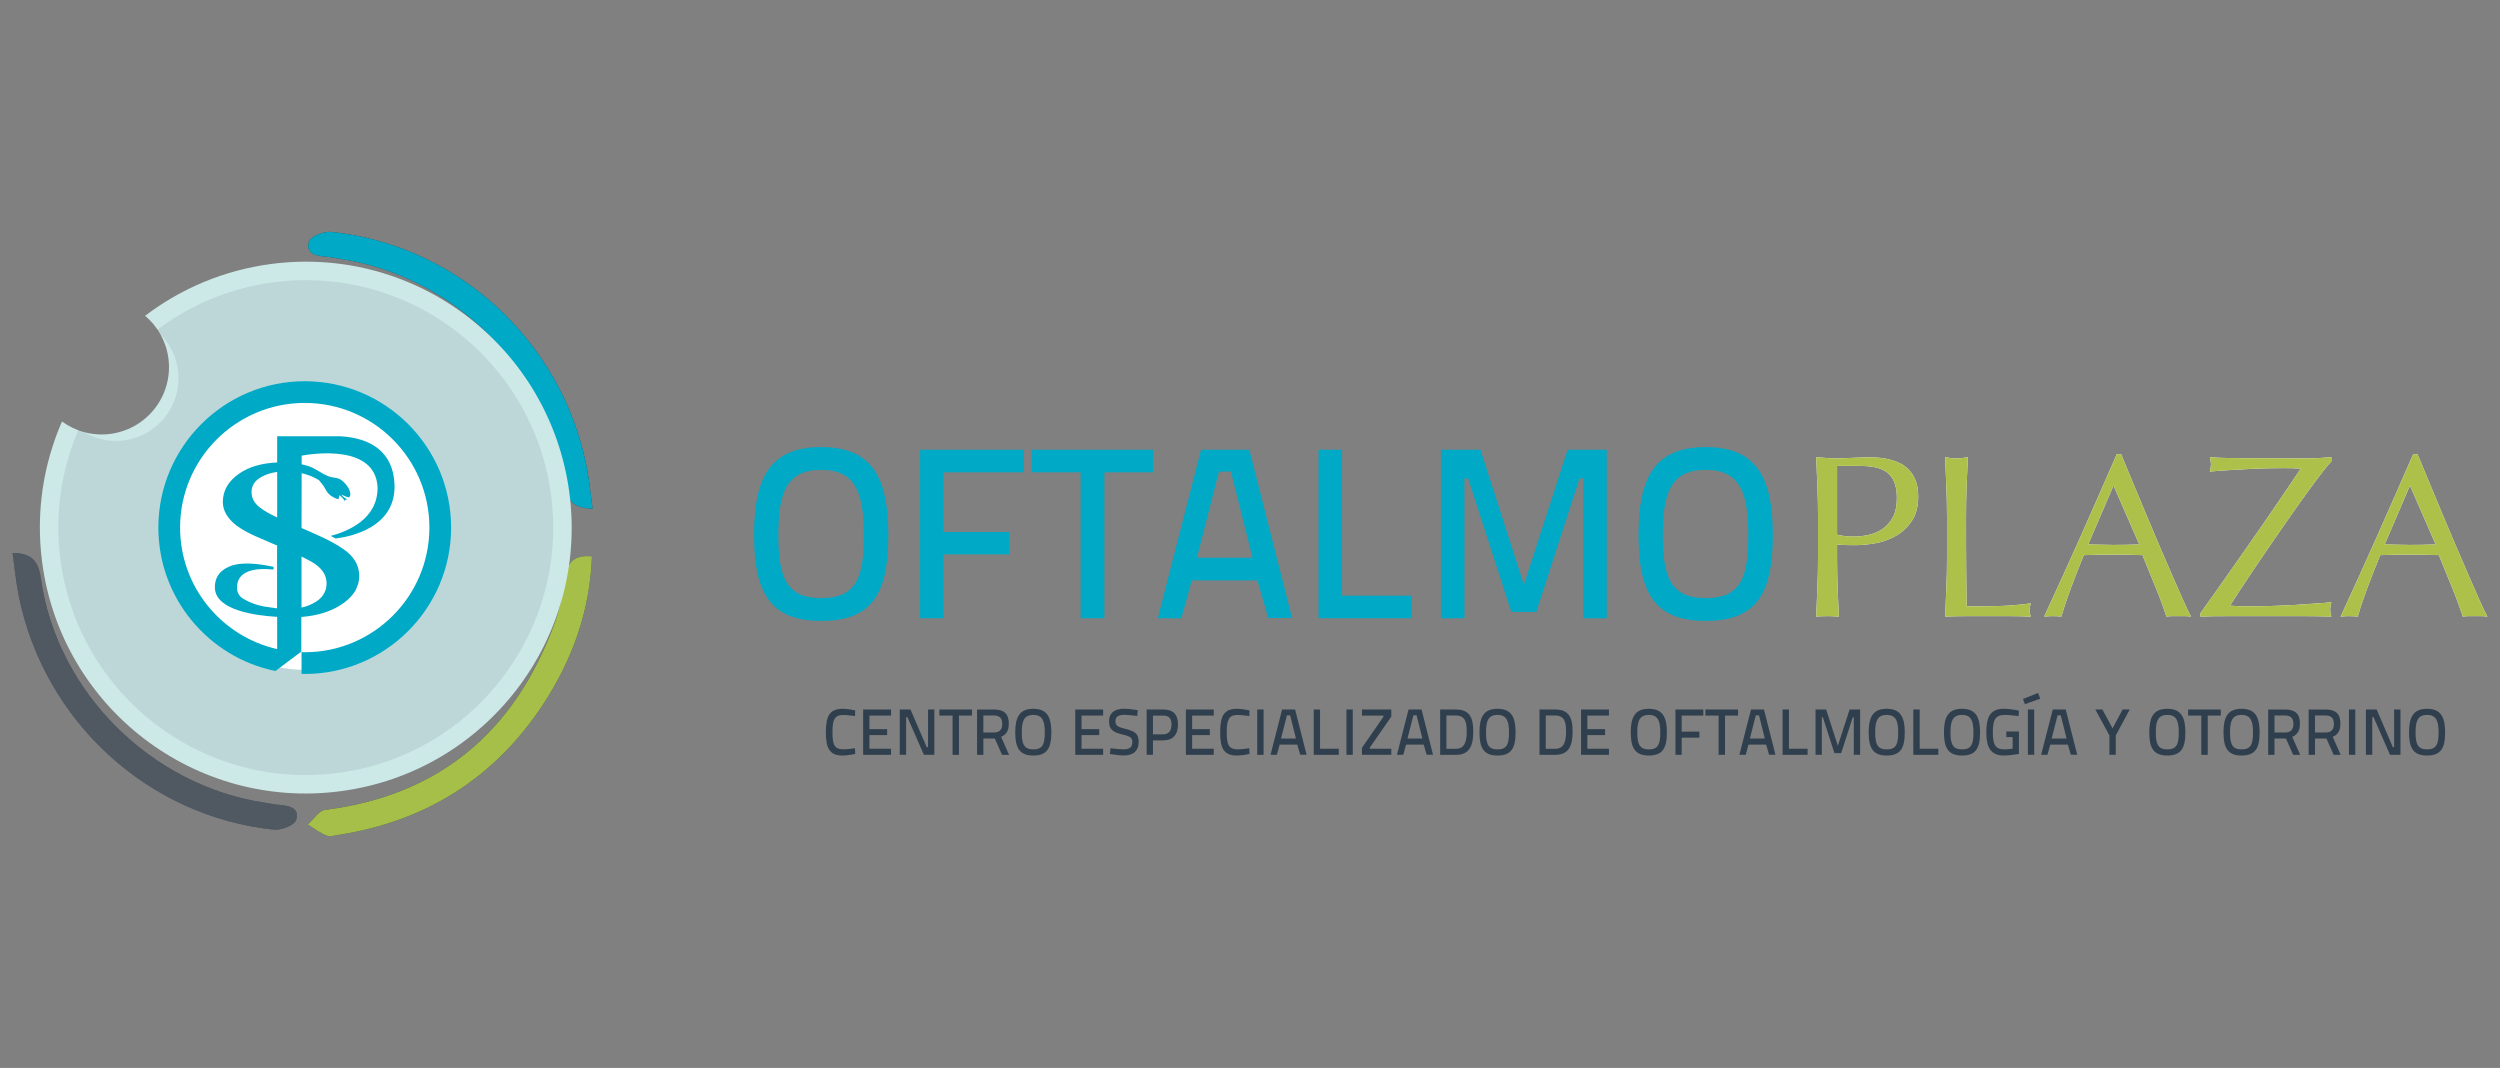 <?xml version="1.0" encoding="utf-8"?>
<!-- Generator: Adobe Illustrator 14.0.0, SVG Export Plug-In . SVG Version: 6.00 Build 43363)  -->
<!DOCTYPE svg PUBLIC "-//W3C//DTD SVG 1.1//EN" "http://www.w3.org/Graphics/SVG/1.1/DTD/svg11.dtd">
<svg version="1.1" id="Layer_1" xmlns="http://www.w3.org/2000/svg" xmlns:xlink="http://www.w3.org/1999/xlink" x="0px" y="0px"
	 width="206px" height="88px" viewBox="0 0 206 88" enable-background="new 0 0 206 88" xml:space="preserve">
<rect x="0" y="0" width="206" height="88" fill="#808080" stroke="none"/>
<g>
	<path fill="#303F4E" d="M70.469,62.127c0,0-0.614,0.13-1.039,0.13c-1.124,0-1.378-0.668-1.378-1.921
		c0-1.309,0.296-1.933,1.378-1.933c0.479,0,1.039,0.134,1.039,0.134l-0.017,0.469c0,0-0.608-0.093-0.958-0.093
		c-0.743,0-0.898,0.411-0.898,1.423c0,0.984,0.135,1.409,0.909,1.409c0.318,0,0.947-0.091,0.947-0.091L70.469,62.127z"/>
	<polygon fill="#303F4E" points="71.125,58.462 73.423,58.462 73.423,58.963 71.641,58.963 71.641,60.082 73.1,60.082 73.1,60.572 
		71.641,60.572 71.641,61.696 73.423,61.696 73.423,62.198 71.125,62.198 	"/>
	<polygon fill="#303F4E" points="74.143,58.462 75.025,58.462 76.36,61.562 76.469,61.562 76.469,58.462 76.99,58.462 76.99,62.198 
		76.13,62.198 74.773,59.098 74.665,59.098 74.665,62.198 74.143,62.198 	"/>
	<polygon fill="#303F4E" points="77.403,58.462 80.095,58.462 80.095,58.963 79.019,58.963 79.019,62.198 78.491,62.198 
		78.491,58.963 77.403,58.963 	"/>
	<path fill="#303F4E" d="M81.973,60.853H81.03v1.346H80.51v-3.736h1.393c0.823,0,1.222,0.344,1.222,1.167
		c0,0.571-0.204,0.911-0.635,1.083l0.656,1.486H82.57L81.973,60.853z M81.902,58.957H81.03v1.4h0.878
		c0.506,0,0.678-0.286,0.678-0.718C82.586,59.179,82.365,58.957,81.902,58.957"/>
	<path fill="#303F4E" d="M83.656,60.352c0-1.238,0.334-1.948,1.486-1.948c1.15,0,1.49,0.703,1.49,1.948
		c0,1.271-0.335,1.905-1.49,1.905C83.99,62.257,83.656,61.6,83.656,60.352 M86.089,60.352c0-0.926-0.177-1.443-0.946-1.443
		c-0.771,0-0.948,0.512-0.948,1.443c0,0.937,0.173,1.399,0.948,1.399C85.923,61.751,86.089,61.31,86.089,60.352"/>
	<polygon fill="#303F4E" points="88.602,58.462 90.899,58.462 90.899,58.963 89.119,58.963 89.119,60.082 90.576,60.082 
		90.576,60.572 89.119,60.572 89.119,61.696 90.899,61.696 90.899,62.198 88.602,62.198 	"/>
	<path fill="#303F4E" d="M93.708,58.995c0,0-0.754-0.091-1.065-0.091c-0.485,0-0.732,0.16-0.732,0.521
		c0,0.396,0.221,0.484,0.855,0.641c0.761,0.198,1.061,0.398,1.061,1.054c0,0.793-0.484,1.131-1.237,1.131
		c-0.404,0-1.136-0.124-1.136-0.124l0.054-0.473c0,0,0.694,0.091,1.077,0.091c0.483,0,0.72-0.166,0.72-0.608
		c0-0.354-0.188-0.467-0.77-0.604c-0.79-0.182-1.15-0.402-1.15-1.096c0-0.707,0.482-1.04,1.259-1.04
		c0.414,0,1.108,0.124,1.108,0.124L93.708,58.995z"/>
	<path fill="#303F4E" d="M95.005,61.008v1.19h-0.522v-3.736h1.357c0.828,0,1.226,0.404,1.226,1.233c0,0.827-0.397,1.312-1.226,1.312
		H95.005z M95.84,60.508c0.478,0,0.693-0.312,0.693-0.812c0-0.5-0.216-0.732-0.693-0.732h-0.835v1.545H95.84z"/>
	<polygon fill="#303F4E" points="97.717,58.462 100.014,58.462 100.014,58.963 98.232,58.963 98.232,60.082 99.691,60.082 
		99.691,60.572 98.232,60.572 98.232,61.696 100.014,61.696 100.014,62.198 97.717,62.198 	"/>
	<path fill="#303F4E" d="M102.958,62.127c0,0-0.614,0.13-1.04,0.13c-1.124,0-1.376-0.668-1.376-1.921
		c0-1.309,0.296-1.933,1.376-1.933c0.479,0,1.04,0.134,1.04,0.134l-0.017,0.469c0,0-0.607-0.093-0.958-0.093
		c-0.742,0-0.899,0.411-0.899,1.423c0,0.984,0.135,1.409,0.909,1.409c0.319,0,0.948-0.091,0.948-0.091L102.958,62.127z"/>
	<rect x="103.596" y="58.462" fill="#303F4E" width="0.524" height="3.736"/>
	<path fill="#303F4E" d="M105.646,58.462h1.071l0.947,3.73h-0.527l-0.241-0.835h-1.453l-0.232,0.841h-0.521L105.646,58.462z
		 M105.556,60.857h1.231l-0.478-1.911h-0.265L105.556,60.857z"/>
	<polygon fill="#303F4E" points="108.252,62.198 108.252,58.462 108.773,58.462 108.773,61.696 110.313,61.696 110.313,62.198 	"/>
	<rect x="110.947" y="58.462" fill="#303F4E" width="0.522" height="3.736"/>
	<polygon fill="#303F4E" points="112.223,58.462 114.644,58.462 114.644,59.043 112.875,61.6 112.875,61.696 114.644,61.696 
		114.644,62.198 112.223,62.198 112.223,61.622 113.993,59.064 113.993,58.963 112.223,58.963 	"/>
	<path fill="#303F4E" d="M116.064,58.462h1.071l0.946,3.73h-0.527l-0.241-0.835h-1.454l-0.23,0.841h-0.522L116.064,58.462z
		 M115.974,60.857h1.232l-0.479-1.911h-0.265L115.974,60.857z"/>
	<path fill="#303F4E" d="M118.669,62.198v-3.736h1.291c1.146,0,1.438,0.689,1.438,1.803c0,1.136-0.27,1.934-1.438,1.934H118.669z
		 M119.96,58.957h-0.775v2.745h0.775c0.759,0,0.898-0.657,0.898-1.438C120.858,59.49,120.719,58.957,119.96,58.957"/>
	<path fill="#303F4E" d="M121.908,60.352c0-1.238,0.333-1.948,1.485-1.948s1.491,0.703,1.491,1.948c0,1.271-0.333,1.905-1.491,1.905
		C122.241,62.257,121.908,61.6,121.908,60.352 M124.34,60.352c0-0.926-0.177-1.443-0.946-1.443c-0.771,0-0.946,0.512-0.946,1.443
		c0,0.937,0.172,1.399,0.946,1.399C124.175,61.751,124.34,61.31,124.34,60.352"/>
	<path fill="#303F4E" d="M126.854,62.198v-3.736h1.291c1.147,0,1.438,0.689,1.438,1.803c0,1.136-0.27,1.934-1.438,1.934H126.854z
		 M128.145,58.957h-0.775v2.745h0.775c0.76,0,0.899-0.657,0.899-1.438C129.044,59.49,128.904,58.957,128.145,58.957"/>
	<polygon fill="#303F4E" points="130.28,58.462 132.578,58.462 132.578,58.963 130.798,58.963 130.798,60.082 132.257,60.082 
		132.257,60.572 130.798,60.572 130.798,61.696 132.578,61.696 132.578,62.198 130.28,62.198 	"/>
	<path fill="#303F4E" d="M134.375,60.352c0-1.238,0.334-1.948,1.485-1.948c1.152,0,1.491,0.703,1.491,1.948
		c0,1.271-0.333,1.905-1.491,1.905C134.709,62.257,134.375,61.6,134.375,60.352 M136.807,60.352c0-0.926-0.176-1.443-0.946-1.443
		c-0.77,0-0.947,0.512-0.947,1.443c0,0.937,0.173,1.399,0.947,1.399C136.643,61.751,136.807,61.31,136.807,60.352"/>
	<polygon fill="#303F4E" points="138.057,58.462 140.354,58.462 140.354,58.963 138.571,58.963 138.571,60.287 140.03,60.287 
		140.03,60.782 138.571,60.782 138.571,62.198 138.057,62.198 	"/>
	<polygon fill="#303F4E" points="140.525,58.462 143.217,58.462 143.217,58.963 142.142,58.963 142.142,62.198 141.613,62.198 
		141.613,58.963 140.525,58.963 	"/>
	<path fill="#303F4E" d="M144.282,58.462h1.07l0.947,3.73h-0.527l-0.243-0.835h-1.452l-0.231,0.841h-0.521L144.282,58.462z
		 M144.19,60.857h1.231l-0.478-1.911h-0.265L144.19,60.857z"/>
	<polygon fill="#303F4E" points="146.886,62.198 146.886,58.462 147.408,58.462 147.408,61.696 148.946,61.696 148.946,62.198 	"/>
	<polygon fill="#303F4E" points="149.599,58.462 150.476,58.462 151.438,61.454 152.407,58.462 153.274,58.462 153.274,62.198 
		152.753,62.198 152.753,59.098 152.671,59.098 151.712,62.058 151.158,62.058 150.201,59.098 150.119,59.098 150.119,62.198 
		149.599,62.198 	"/>
	<path fill="#303F4E" d="M153.978,60.352c0-1.238,0.333-1.948,1.487-1.948c1.15,0,1.488,0.703,1.488,1.948
		c0,1.271-0.331,1.905-1.488,1.905C154.311,62.257,153.978,61.6,153.978,60.352 M156.41,60.352c0-0.926-0.177-1.443-0.945-1.443
		c-0.771,0-0.949,0.512-0.949,1.443c0,0.937,0.173,1.399,0.949,1.399C156.244,61.751,156.41,61.31,156.41,60.352"/>
	<polygon fill="#303F4E" points="157.658,62.198 157.658,58.462 158.181,58.462 158.181,61.696 159.719,61.696 159.719,62.198 	"/>
	<path fill="#303F4E" d="M160.182,60.352c0-1.238,0.334-1.948,1.486-1.948c1.151,0,1.49,0.703,1.49,1.948
		c0,1.271-0.334,1.905-1.49,1.905C160.516,62.257,160.182,61.6,160.182,60.352 M162.613,60.352c0-0.926-0.176-1.443-0.945-1.443
		s-0.948,0.512-0.948,1.443c0,0.937,0.173,1.399,0.948,1.399C162.448,61.751,162.613,61.31,162.613,60.352"/>
	<path fill="#303F4E" d="M165.321,60.271h1.039v1.855c0,0-0.766,0.13-1.223,0.13c-1.141,0-1.464-0.7-1.464-1.927
		c0-1.271,0.339-1.927,1.447-1.927c0.565,0,1.239,0.15,1.239,0.15l-0.021,0.457c0,0-0.658-0.098-1.146-0.098
		c-0.786,0-0.981,0.411-0.981,1.417c0,0.99,0.168,1.421,0.964,1.421c0.286,0,0.651-0.061,0.667-0.061v-0.951h-0.521V60.271z"/>
	<path fill="#303F4E" d="M167.937,57.096l0.177,0.474l-1.26,0.452l-0.162-0.426L167.937,57.096z M167.097,58.462h0.521v3.736h-0.521
		V58.462z"/>
	<path fill="#303F4E" d="M169.148,58.462h1.068l0.948,3.73h-0.528l-0.241-0.835h-1.453l-0.23,0.841h-0.523L169.148,58.462z
		 M169.055,60.857h1.232l-0.479-1.911h-0.264L169.055,60.857z"/>
	<polygon fill="#303F4E" points="174.339,62.198 173.817,62.198 173.817,60.599 172.655,58.462 173.236,58.462 174.075,60.013 
		174.904,58.462 175.491,58.462 174.339,60.599 	"/>
	<path fill="#303F4E" d="M177.1,60.352c0-1.238,0.333-1.948,1.485-1.948c1.15,0,1.489,0.703,1.489,1.948
		c0,1.271-0.333,1.905-1.489,1.905C177.433,62.257,177.1,61.6,177.1,60.352 M179.531,60.352c0-0.926-0.177-1.443-0.946-1.443
		s-0.947,0.512-0.947,1.443c0,0.937,0.172,1.399,0.947,1.399C179.365,61.751,179.531,61.31,179.531,60.352"/>
	<polygon fill="#303F4E" points="180.301,58.462 182.991,58.462 182.991,58.963 181.916,58.963 181.916,62.198 181.389,62.198 
		181.389,58.963 180.301,58.963 	"/>
	<path fill="#303F4E" d="M183.217,60.352c0-1.238,0.334-1.948,1.484-1.948c1.152,0,1.493,0.703,1.493,1.948
		c0,1.271-0.335,1.905-1.493,1.905C183.551,62.257,183.217,61.6,183.217,60.352 M185.648,60.352c0-0.926-0.176-1.443-0.947-1.443
		c-0.77,0-0.947,0.512-0.947,1.443c0,0.937,0.174,1.399,0.947,1.399C185.483,61.751,185.648,61.31,185.648,60.352"/>
	<path fill="#303F4E" d="M188.361,60.853h-0.942v1.346h-0.521v-3.736h1.395c0.823,0,1.222,0.344,1.222,1.167
		c0,0.571-0.205,0.911-0.636,1.083l0.657,1.486h-0.576L188.361,60.853z M188.292,58.957h-0.873v1.4h0.878
		c0.506,0,0.679-0.286,0.679-0.718C188.976,59.179,188.755,58.957,188.292,58.957"/>
	<path fill="#303F4E" d="M191.697,60.853h-0.942v1.346h-0.522v-3.736h1.395c0.825,0,1.222,0.344,1.222,1.167
		c0,0.571-0.204,0.911-0.634,1.083l0.655,1.486h-0.575L191.697,60.853z M191.627,58.957h-0.872v1.4h0.878
		c0.506,0,0.68-0.286,0.68-0.718C192.312,59.179,192.09,58.957,191.627,58.957"/>
	<rect x="193.553" y="58.462" fill="#303F4E" width="0.523" height="3.736"/>
	<polygon fill="#303F4E" points="194.953,58.462 195.836,58.462 197.169,61.562 197.276,61.562 197.276,58.462 197.8,58.462 
		197.8,62.198 196.938,62.198 195.581,59.098 195.474,59.098 195.474,62.198 194.953,62.198 	"/>
	<path fill="#303F4E" d="M198.504,60.352c0-1.238,0.334-1.948,1.484-1.948c1.152,0,1.491,0.703,1.491,1.948
		c0,1.271-0.333,1.905-1.491,1.905C198.838,62.257,198.504,61.6,198.504,60.352 M200.938,60.352c0-0.926-0.179-1.443-0.949-1.443
		c-0.769,0-0.946,0.512-0.946,1.443c0,0.937,0.173,1.399,0.946,1.399C200.77,61.751,200.938,61.31,200.938,60.352"/>
	<line fill="#303F4E" x1="68.15" y1="54.878" x2="201.385" y2="54.878"/>
	<g opacity="0.6">
		<g>
			<path fill="#303F4E" d="M1.036,45.566c0.172,1.204,0.277,2.389,0.511,3.546C3.625,59.42,12.204,67.298,22.578,68.364
				c0.603,0.062,1.691-0.368,1.823-0.793c0.321-1.062-0.646-1.187-1.467-1.257c-0.359-0.029-0.713-0.113-1.071-0.165
				C12.476,64.762,4.688,57.03,3.366,47.662C3.171,46.271,2.654,45.577,1.036,45.566"/>
			<path fill-rule="evenodd" clip-rule="evenodd" fill="#303F4E" d="M1.036,45.566c1.618,0.011,2.135,0.705,2.33,2.096
				c1.322,9.368,9.109,17.1,18.497,18.487c0.358,0.052,0.712,0.136,1.071,0.165c0.821,0.07,1.788,0.195,1.467,1.257
				c-0.132,0.425-1.221,0.855-1.823,0.793C12.204,67.298,3.625,59.42,1.547,49.112C1.313,47.955,1.208,46.771,1.036,45.566"/>
			<rect x="1.036" y="45.566" fill="none" width="23.428" height="22.804"/>
		</g>
		<rect x="1.036" y="45.566" fill="none" width="23.428" height="22.804"/>
	</g>
	<path fill="#303F4E" d="M48.776,45.84c-1.63-0.152-2.09,0.639-2.256,1.98c-0.162,1.302-0.47,2.616-0.936,3.845
		c-3.295,8.709-9.438,13.883-18.804,15.069c-0.515,0.066-0.948,0.789-1.418,1.207c0.501,0.309,0.979,0.687,1.519,0.902
		c0.302,0.121,0.714,0,1.071-0.056c7.185-1.131,12.833-4.704,16.822-10.781C47.187,54.329,48.621,50.293,48.776,45.84 M48.83,41.908
		c-0.17-1.205-0.276-2.391-0.511-3.548c-2.08-10.304-10.658-18.182-21.031-19.25c-0.603-0.062-1.692,0.368-1.822,0.792
		c-0.323,1.061,0.644,1.188,1.465,1.257c0.359,0.03,0.714,0.115,1.072,0.166c9.388,1.387,17.174,9.117,18.497,18.487
		C46.695,41.201,47.213,41.896,48.83,41.908 M43.798,47.241c-1.566-0.067-2.02,0.708-2.438,1.965
		c-2.295,6.913-6.86,11.306-14.251,12.48c-0.601,0.096-1.112,0.776-1.664,1.182c0.675,0.288,1.479,0.975,2.001,0.802
		c2.771-0.926,5.726-1.665,8.139-3.215C40.293,57.432,42.898,52.839,43.798,47.241 M42.859,40.541
		c0.24-0.104,0.48-0.205,0.722-0.308c0-0.344,0.054-0.697-0.01-1.028c-1.474-7.724-8.483-14.193-16.34-15.008
		c-0.561-0.058-1.577,0.299-1.695,0.678c-0.34,1.088,0.6,1.151,1.421,1.282c7.253,1.146,11.879,5.383,14.371,12.182
		C41.626,39.152,42.34,39.81,42.859,40.541"/>
	<path fill-rule="evenodd" clip-rule="evenodd" fill="#A5BF49" d="M48.776,45.84c-0.155,4.453-1.59,8.489-4.001,12.167
		c-3.989,6.078-9.638,9.65-16.822,10.781c-0.357,0.056-0.77,0.177-1.071,0.056c-0.54-0.216-1.018-0.594-1.519-0.902
		c0.47-0.418,0.903-1.141,1.418-1.207c9.365-1.187,15.508-6.36,18.804-15.069c0.466-1.229,0.773-2.543,0.936-3.845
		C46.687,46.479,47.147,45.688,48.776,45.84"/>
	<path fill-rule="evenodd" clip-rule="evenodd" fill="#00A9C6" d="M48.83,41.908c-1.617-0.013-2.135-0.707-2.331-2.096
		c-1.322-9.37-9.108-17.1-18.496-18.486c-0.358-0.052-0.713-0.137-1.071-0.167c-0.822-0.069-1.789-0.196-1.467-1.257
		c0.131-0.425,1.221-0.855,1.823-0.792c10.373,1.067,18.952,8.945,21.03,19.25C48.554,39.518,48.66,40.703,48.83,41.908"/>
	<path fill-rule="evenodd" clip-rule="evenodd" fill="#303F4E" d="M43.798,47.241c-0.899,5.598-3.505,10.19-8.213,13.214
		c-2.413,1.55-5.368,2.289-8.14,3.215c-0.521,0.173-1.325-0.514-2-0.802c0.552-0.405,1.063-1.086,1.664-1.182
		c7.391-1.175,11.956-5.567,14.252-12.48C41.778,47.949,42.231,47.174,43.798,47.241"/>
	<path fill-rule="evenodd" clip-rule="evenodd" fill="#303F4E" d="M42.859,40.541c-0.52-0.731-1.233-1.389-1.531-2.201
		c-2.492-6.799-7.118-11.037-14.371-12.182c-0.821-0.131-1.761-0.194-1.421-1.282c0.118-0.379,1.135-0.736,1.695-0.678
		c7.856,0.815,14.866,7.284,16.34,15.008c0.063,0.331,0.01,0.684,0.01,1.028C43.34,40.336,43.1,40.437,42.859,40.541"/>
	<path fill="#CCE8E7" d="M22.349,21.75c-3.917,0.515-7.455,2.041-10.391,4.271c1.017,0.86,1.732,2.084,1.919,3.509
		c0.399,3.039-1.742,5.824-4.779,6.222c-1.473,0.193-2.88-0.212-3.99-1.023c-1.538,3.524-2.172,7.5-1.636,11.593
		C5.043,58.319,16.045,66.77,28.043,65.198c11.996-1.571,20.448-12.573,18.877-24.569C45.346,28.631,34.346,20.178,22.349,21.75"/>
	<g opacity="0.1">
		<g>
			<path fill="#303F4E" d="M22.548,23.258c-3.648,0.478-6.939,1.897-9.671,3.973c0.946,0.801,1.613,1.941,1.786,3.267
				c0.37,2.827-1.622,5.419-4.448,5.791c-1.37,0.178-2.68-0.199-3.715-0.954c-1.432,3.28-2.02,6.979-1.521,10.787
				c1.463,11.167,11.699,19.032,22.864,17.57c11.166-1.463,19.031-11.703,17.568-22.867C43.95,29.66,33.712,21.795,22.548,23.258"/>
			<rect x="4.806" y="23.083" fill="none" width="40.781" height="40.784"/>
		</g>
		<rect x="4.805" y="23.083" fill="none" width="40.782" height="40.784"/>
	</g>
	<path fill="#FFFFFF" d="M36.919,43.475c0,6.473-5.25,11.722-11.723,11.722c-6.474,0-11.723-5.249-11.723-11.722
		c0-6.475,5.249-11.723,11.723-11.723C31.669,31.752,36.919,37,36.919,43.475"/>
	<path fill="#00A9C6" d="M25.109,31.413c-6.649,0-12.06,5.409-12.06,12.06c0,5.824,4.148,10.697,9.646,11.817l2.131-1.598
		l0.004-2.854c1.26-0.098,2.322-0.413,3.184-0.948c0.524-0.325,0.92-0.686,1.186-1.089h0.006c0.146-0.241,0.248-0.515,0.318-0.735
		c0.051-0.197,0.074-0.398,0.074-0.609c0-0.725-0.292-1.352-0.884-1.883c-0.598-0.525-1.627-1.1-3.09-1.729l-0.778-0.334l0.01-4.521
		c0.462,0.106,0.935,0.279,1.42,0.567c0.114,0.139,0.176,0.217,0.288,0.357c0.283,0.357,0.318,0.667,0.704,0.934
		c0.203,0.142,0.418,0.239,0.623,0.294l0.079-0.342c0.104,0.091,0.226,0.197,0.275,0.257c0.095,0.111,0.198,0.266,0.198,0.266
		l-0.01-0.14l0.194-0.028c0,0-0.17-0.098-0.262-0.157c-0.05-0.025-0.154-0.141-0.254-0.251c0.21,0.099,0.625,0.286,0.68,0.214
		c0.247-0.351-0.163-1.013-0.628-1.377c-0.352-0.269-0.673-0.178-1.086-0.336c-0.675-0.255-0.966-0.605-1.648-0.833
		c-0.196-0.064-0.386-0.114-0.574-0.156v-0.602v-0.111c0.833-0.154,6.037-0.974,6.254,2.567c0.065,2.683-2.519,3.697-3.86,4.046
		l0.401,0.213c1.192-0.143,4.993-0.881,4.857-4.456c-0.103-2.621-1.889-3.829-4.469-3.966h-5.201v2.157
		c-1.285,0.056-2.331,0.363-3.139,0.925c-0.892,0.624-1.338,1.398-1.338,2.333c0,0.706,0.375,1.353,1.127,1.94
		c0.409,0.306,0.955,0.61,1.639,0.912l1.711,0.74l-0.008,0.435v1.163v3.576c0-0.007-1.005-0.142-1.094-0.158
		c-0.594-0.114-1.173-0.319-1.693-0.632c-0.228-0.133-0.378-0.329-0.453-0.54h-0.004c0,0-0.005-0.017-0.012-0.043
		c-0.03-0.1-0.046-0.209-0.043-0.32c-0.02-0.611,0.284-1.77,2.929-1.511c0.039-0.013,0.086-0.037,0.098-0.105
		c0.008-0.052-0.027-0.095-0.059-0.121c-1.564-0.34-2.617-0.321-3.328-0.121c-0.896,0.287-1.517,0.875-1.461,1.915
		c0.101,1.783,3.296,2.229,5.128,2.335v2.657c-4.573-1.036-7.999-5.129-7.999-10.014c0-5.665,4.606-10.271,10.271-10.271
		c5.665,0,10.271,4.606,10.271,10.271c0,5.665-4.605,10.273-10.271,10.273c-0.087,0-0.174-0.007-0.264-0.009v1.79
		c0.09,0,0.177,0.009,0.264,0.009c6.652,0,12.061-5.413,12.061-12.063C37.17,36.822,31.762,31.413,25.109,31.413 M24.846,48.104
		v-0.239v-0.71V46.5v-0.641c0.521,0.254,0.896,0.461,1.129,0.621c0.346,0.246,0.593,0.52,0.75,0.815
		c0.002,0.006,0.004,0.008,0.006,0.013c0.009,0.013,0.011,0.023,0.017,0.036c0.071,0.15,0.123,0.311,0.146,0.472H26.89
		c0.07,0.476-0.067,0.814-0.067,0.814H26.82c-0.131,0.4-0.414,0.73-0.846,0.99c-0.342,0.205-0.717,0.356-1.129,0.444V48.104z
		 M21.347,41.764c-0.412-0.337-0.622-0.744-0.622-1.22c0-0.533,0.271-0.943,0.808-1.241c0.387-0.214,0.824-0.353,1.306-0.414v3.752
		C22.188,42.337,21.691,42.045,21.347,41.764"/>
	<path fill="#00A9C6" d="M62.134,44.079c0-4.601,1.24-7.241,5.522-7.241c4.281,0,5.541,2.621,5.541,7.241
		c0,4.723-1.24,7.084-5.541,7.084C63.374,51.163,62.134,48.721,62.134,44.079 M71.178,44.079c0-3.439-0.661-5.361-3.521-5.361
		c-2.861,0-3.521,1.9-3.521,5.361c0,3.482,0.64,5.203,3.521,5.203C70.558,49.282,71.178,47.642,71.178,44.079"/>
	<polygon fill="#00A9C6" points="75.817,37.058 84.36,37.058 84.36,38.918 77.738,38.918 77.738,43.84 83.16,43.84 83.16,45.681 
		77.738,45.681 77.738,50.943 75.817,50.943 	"/>
	<polygon fill="#00A9C6" points="85,37.058 95.003,37.058 95.003,38.918 91.002,38.918 91.002,50.943 89.042,50.943 89.042,38.918 
		85,38.918 	"/>
	<path fill="#00A9C6" d="M98.964,37.058h3.981l3.521,13.865h-1.96l-0.901-3.101h-5.401l-0.86,3.121h-1.94L98.964,37.058z
		 M98.624,45.96h4.581l-1.78-7.102h-0.98L98.624,45.96z"/>
	<polygon fill="#00A9C6" points="108.646,50.943 108.646,37.058 110.587,37.058 110.587,49.082 116.31,49.082 116.31,50.943 	"/>
	<polygon fill="#00A9C6" points="118.729,37.058 121.99,37.058 125.571,48.183 129.173,37.058 132.395,37.058 132.395,50.943 
		130.453,50.943 130.453,39.419 130.152,39.419 126.593,50.422 124.531,50.422 120.97,39.419 120.67,39.419 120.67,50.943 
		118.729,50.943 	"/>
	<path fill="#00A9C6" d="M135.014,44.079c0-4.601,1.24-7.241,5.521-7.241c4.282,0,5.543,2.621,5.543,7.241
		c0,4.723-1.241,7.084-5.543,7.084C136.254,51.163,135.014,48.721,135.014,44.079 M144.057,44.079c0-3.439-0.659-5.361-3.521-5.361
		c-2.861,0-3.521,1.9-3.521,5.361c0,3.482,0.64,5.203,3.521,5.203C143.438,49.282,144.057,47.642,144.057,44.079"/>
	<path fill="#FFFFFF" d="M149.755,40.151c-0.031-0.807-0.066-1.632-0.102-2.475c0.301,0.025,0.613,0.046,0.922,0.068
		c0.318,0.019,0.626,0.03,0.93,0.03c0.151,0,0.34-0.009,0.557-0.023c0.215-0.01,0.438-0.021,0.66-0.029
		c0.218-0.002,0.434-0.013,0.633-0.023c0.213-0.015,0.383-0.022,0.521-0.022c0.193,0,0.425,0.007,0.705,0.022
		c0.282,0.01,0.576,0.048,0.894,0.111c0.311,0.064,0.62,0.162,0.921,0.287c0.312,0.126,0.585,0.314,0.838,0.557
		c0.244,0.241,0.446,0.541,0.597,0.907c0.158,0.364,0.23,0.811,0.23,1.346c0,0.84-0.181,1.525-0.548,2.047
		c-0.36,0.522-0.805,0.93-1.331,1.222c-0.528,0.295-1.089,0.493-1.688,0.594c-0.59,0.101-1.114,0.15-1.568,0.15
		c-0.299,0-0.562-0.003-0.808-0.006c-0.246-0.008-0.49-0.025-0.742-0.051v1.053c0,0.84,0.015,1.671,0.042,2.484
		c0.037,0.815,0.073,1.617,0.108,2.408c-0.295-0.025-0.604-0.038-0.937-0.038c-0.331,0-0.647,0.013-0.937,0.038
		c0.035-0.791,0.07-1.593,0.102-2.408c0.033-0.813,0.051-1.645,0.051-2.484v-3.287C149.806,41.785,149.788,40.962,149.755,40.151
		 M152.73,44.214c0.397,0,0.8-0.042,1.225-0.132c0.418-0.091,0.808-0.254,1.152-0.486c0.354-0.24,0.642-0.561,0.865-0.978
		c0.223-0.413,0.33-0.948,0.33-1.594c0-0.55-0.08-0.996-0.23-1.343c-0.15-0.342-0.368-0.608-0.641-0.797
		c-0.274-0.195-0.605-0.326-1.001-0.396c-0.396-0.07-0.844-0.103-1.339-0.103h-1.716v5.672
		C151.808,44.163,152.261,44.214,152.73,44.214"/>
	<path fill="#FFFFFF" d="M160.379,40.151c-0.025-0.808-0.062-1.632-0.101-2.475c0.169,0.025,0.326,0.046,0.477,0.068
		c0.15,0.019,0.31,0.03,0.462,0.03c0.15,0,0.303-0.011,0.453-0.03c0.16-0.022,0.316-0.043,0.484-0.068
		c-0.045,0.843-0.075,1.667-0.108,2.475c-0.031,0.811-0.043,1.634-0.043,2.478c0,1.603,0,2.998,0.012,4.175
		c0.015,1.177,0.031,2.232,0.037,3.162c0.911,0,1.771-0.01,2.602-0.026c0.827-0.02,1.721-0.095,2.68-0.221
		c-0.063,0.229-0.101,0.422-0.101,0.572c0,0.141,0.037,0.313,0.101,0.517c-0.592-0.025-1.173-0.038-1.759-0.038h-1.755h-1.773
		c-0.562,0-1.155,0.013-1.768,0.038c0.038-0.791,0.075-1.593,0.101-2.409c0.038-0.812,0.052-1.644,0.052-2.483v-3.286
		C160.431,41.785,160.417,40.962,160.379,40.151"/>
	<path fill="#FFFFFF" d="M180.54,50.808c-0.18-0.025-0.347-0.038-0.513-0.038h-0.504h-0.505c-0.157,0-0.331,0.013-0.512,0.038
		c-0.086-0.292-0.208-0.646-0.359-1.061c-0.151-0.413-0.324-0.85-0.505-1.3c-0.186-0.45-0.374-0.912-0.562-1.377
		c-0.193-0.464-0.375-0.907-0.54-1.328c-0.402-0.013-0.82-0.022-1.24-0.028c-0.424-0.005-0.843-0.009-1.259-0.009
		c-0.396,0-0.787,0.004-1.168,0.009c-0.382,0.006-0.771,0.016-1.168,0.028c-0.41,0.994-0.777,1.94-1.109,2.837
		c-0.332,0.899-0.575,1.645-0.74,2.229c-0.219-0.025-0.455-0.038-0.705-0.038c-0.262,0-0.491,0.013-0.714,0.038
		c1.036-2.231,2.039-4.448,3.025-6.649c0.979-2.206,1.966-4.45,2.96-6.731h0.359c0.312,0.743,0.643,1.539,0.994,2.399
		c0.362,0.86,0.721,1.73,1.089,2.607c0.375,0.879,0.742,1.755,1.108,2.621c0.371,0.867,0.722,1.671,1.046,2.416
		c0.325,0.746,0.62,1.412,0.879,1.999C180.158,50.057,180.373,50.5,180.54,50.808 M172.066,44.862c0.331,0,0.679,0.007,1.038,0.022
		c0.352,0.011,0.699,0.018,1.03,0.018c0.353,0,0.714-0.004,1.072-0.01c0.353-0.008,0.713-0.016,1.068-0.03l-2.12-4.852
		L172.066,44.862z"/>
	<path fill="#FFFFFF" d="M182.88,48.325c0.556-0.793,1.11-1.585,1.673-2.382c0.562-0.796,1.109-1.582,1.643-2.353
		s1.022-1.483,1.47-2.14c0.446-0.655,0.836-1.229,1.168-1.718c0.33-0.489,0.583-0.864,0.747-1.121
		c-0.229-0.01-0.459-0.021-0.69-0.029c-0.23-0.003-0.446-0.007-0.648-0.007c-0.461,0-0.974,0.004-1.535,0.02
		c-0.555,0.008-1.123,0.035-1.684,0.067c-0.57,0.028-1.112,0.061-1.629,0.094c-0.514,0.032-0.953,0.066-1.307,0.104
		c0.06-0.229,0.096-0.425,0.096-0.59c0-0.167-0.036-0.364-0.096-0.596c0.62,0.053,1.607,0.08,2.963,0.088
		c1.346,0.007,3.02,0.01,5.008,0.01c0.345,0,0.684-0.01,1.028-0.029c0.346-0.022,0.687-0.043,1.018-0.069v0.347
		c-0.261,0.266-0.613,0.705-1.074,1.317c-0.462,0.612-0.965,1.304-1.521,2.082c-0.553,0.777-1.131,1.601-1.728,2.469
		c-0.6,0.864-1.167,1.691-1.701,2.482c-0.531,0.792-1.009,1.501-1.426,2.133c-0.412,0.63-0.714,1.099-0.907,1.403
		c0.31,0.025,0.584,0.039,0.836,0.047c0.244,0.008,0.495,0.01,0.755,0.01c0.484,0,1.045-0.01,1.688-0.026
		c0.647-0.023,1.282-0.049,1.922-0.086c0.634-0.04,1.239-0.077,1.809-0.118c0.562-0.033,1.018-0.074,1.349-0.113
		c-0.029,0.113-0.051,0.223-0.073,0.326c-0.014,0.103-0.027,0.203-0.027,0.304c0,0.165,0.035,0.353,0.101,0.555
		c-0.461-0.01-0.888-0.022-1.276-0.029c-0.388-0.008-0.763-0.008-1.116-0.008h-1.052h-1.054h-1.699h-1.845
		c-0.604,0-1.151,0-1.649,0.008c-0.498,0.007-0.87,0.02-1.109,0.029v-0.268C181.8,49.854,182.324,49.112,182.88,48.325"/>
	<path fill="#FFFFFF" d="M204.964,50.808c-0.181-0.025-0.349-0.038-0.505-0.038h-0.512h-0.506c-0.156,0-0.329,0.013-0.503,0.038
		c-0.094-0.292-0.218-0.646-0.369-1.061c-0.15-0.413-0.315-0.85-0.504-1.3c-0.186-0.45-0.374-0.912-0.562-1.377
		c-0.194-0.464-0.375-0.907-0.54-1.328c-0.404-0.013-0.822-0.022-1.238-0.028c-0.419-0.005-0.842-0.009-1.262-0.009
		c-0.396,0-0.785,0.004-1.167,0.009c-0.382,0.006-0.772,0.016-1.167,0.028c-0.402,0.994-0.777,1.94-1.11,2.837
		c-0.332,0.899-0.576,1.645-0.741,2.229c-0.214-0.025-0.454-0.038-0.706-0.038c-0.259,0-0.488,0.013-0.706,0.038
		c1.029-2.231,2.04-4.448,3.019-6.649c0.98-2.206,1.967-4.45,2.96-6.731h0.362c0.31,0.743,0.639,1.539,0.995,2.399
		c0.357,0.86,0.719,1.73,1.085,2.607c0.376,0.879,0.744,1.755,1.11,2.621c0.376,0.867,0.722,1.671,1.044,2.416
		c0.326,0.746,0.621,1.412,0.879,1.999C204.582,50.057,204.796,50.5,204.964,50.808 M196.499,44.862c0.33,0,0.669,0.007,1.03,0.022
		c0.353,0.011,0.696,0.018,1.028,0.018c0.36,0,0.713-0.004,1.075-0.01c0.352-0.008,0.713-0.016,1.065-0.03l-2.118-4.852
		L196.499,44.862z"/>
	<path fill="#ADC14A" d="M149.755,40.151c-0.031-0.807-0.066-1.632-0.102-2.475c0.301,0.025,0.613,0.046,0.922,0.068
		c0.318,0.019,0.626,0.03,0.93,0.03c0.151,0,0.34-0.009,0.557-0.023c0.215-0.01,0.438-0.021,0.66-0.029
		c0.218-0.002,0.434-0.013,0.633-0.023c0.213-0.015,0.383-0.022,0.521-0.022c0.193,0,0.425,0.007,0.705,0.022
		c0.282,0.01,0.576,0.048,0.894,0.111c0.311,0.064,0.62,0.162,0.921,0.287c0.312,0.126,0.585,0.314,0.838,0.557
		c0.244,0.241,0.446,0.541,0.597,0.907c0.158,0.364,0.23,0.811,0.23,1.346c0,0.84-0.181,1.525-0.548,2.047
		c-0.36,0.522-0.805,0.93-1.331,1.222c-0.528,0.295-1.089,0.493-1.688,0.594c-0.59,0.101-1.114,0.15-1.568,0.15
		c-0.299,0-0.562-0.003-0.808-0.006c-0.246-0.008-0.49-0.025-0.742-0.051v1.053c0,0.84,0.015,1.671,0.042,2.484
		c0.037,0.815,0.073,1.617,0.108,2.408c-0.295-0.025-0.604-0.038-0.937-0.038c-0.331,0-0.647,0.013-0.937,0.038
		c0.035-0.791,0.07-1.593,0.102-2.408c0.033-0.813,0.051-1.645,0.051-2.484v-3.287C149.806,41.785,149.788,40.962,149.755,40.151
		 M152.73,44.214c0.397,0,0.8-0.042,1.225-0.132c0.418-0.091,0.808-0.254,1.152-0.486c0.354-0.24,0.642-0.561,0.865-0.978
		c0.223-0.413,0.33-0.948,0.33-1.594c0-0.55-0.08-0.996-0.23-1.343c-0.15-0.342-0.368-0.608-0.641-0.797
		c-0.274-0.195-0.605-0.326-1.001-0.396c-0.396-0.07-0.844-0.103-1.339-0.103h-1.716v5.672
		C151.808,44.163,152.261,44.214,152.73,44.214"/>
	<path fill="#ADC14A" d="M160.379,40.151c-0.025-0.808-0.062-1.632-0.101-2.475c0.169,0.025,0.326,0.046,0.477,0.068
		c0.15,0.019,0.31,0.03,0.462,0.03c0.15,0,0.303-0.011,0.453-0.03c0.16-0.022,0.316-0.043,0.484-0.068
		c-0.045,0.843-0.075,1.667-0.108,2.475c-0.031,0.811-0.043,1.634-0.043,2.478c0,1.603,0,2.998,0.012,4.175
		c0.015,1.177,0.031,2.232,0.037,3.162c0.911,0,1.771-0.01,2.602-0.026c0.827-0.02,1.721-0.095,2.68-0.221
		c-0.063,0.229-0.101,0.422-0.101,0.572c0,0.141,0.037,0.313,0.101,0.517c-0.592-0.025-1.173-0.038-1.759-0.038h-1.755h-1.773
		c-0.562,0-1.155,0.013-1.768,0.038c0.038-0.791,0.075-1.593,0.101-2.409c0.038-0.812,0.052-1.644,0.052-2.483v-3.286
		C160.431,41.785,160.417,40.962,160.379,40.151"/>
	<path fill="#ADC14A" d="M180.54,50.808c-0.18-0.025-0.347-0.038-0.513-0.038h-0.504h-0.505c-0.157,0-0.331,0.013-0.512,0.038
		c-0.086-0.292-0.208-0.646-0.359-1.061c-0.151-0.413-0.324-0.85-0.505-1.3c-0.186-0.45-0.374-0.912-0.562-1.377
		c-0.193-0.464-0.375-0.907-0.54-1.328c-0.402-0.013-0.82-0.022-1.24-0.028c-0.424-0.005-0.843-0.009-1.259-0.009
		c-0.396,0-0.787,0.004-1.168,0.009c-0.382,0.006-0.771,0.016-1.168,0.028c-0.41,0.994-0.777,1.94-1.109,2.837
		c-0.332,0.899-0.575,1.645-0.74,2.229c-0.219-0.025-0.455-0.038-0.705-0.038c-0.262,0-0.491,0.013-0.714,0.038
		c1.036-2.231,2.039-4.448,3.025-6.649c0.979-2.206,1.966-4.45,2.96-6.731h0.359c0.312,0.743,0.643,1.539,0.994,2.399
		c0.362,0.86,0.721,1.73,1.089,2.607c0.375,0.879,0.742,1.755,1.108,2.621c0.371,0.867,0.722,1.671,1.046,2.416
		c0.325,0.746,0.62,1.412,0.879,1.999C180.158,50.057,180.373,50.5,180.54,50.808 M172.066,44.862c0.331,0,0.679,0.007,1.038,0.022
		c0.352,0.011,0.699,0.018,1.03,0.018c0.353,0,0.714-0.004,1.072-0.01c0.353-0.008,0.713-0.016,1.068-0.03l-2.12-4.852
		L172.066,44.862z"/>
	<path fill="#ADC14A" d="M182.88,48.325c0.556-0.793,1.11-1.585,1.673-2.382c0.562-0.796,1.109-1.582,1.643-2.353
		s1.022-1.483,1.47-2.14c0.446-0.655,0.836-1.229,1.168-1.718c0.33-0.489,0.583-0.864,0.747-1.121
		c-0.229-0.01-0.459-0.021-0.69-0.029c-0.23-0.003-0.446-0.007-0.648-0.007c-0.461,0-0.974,0.004-1.535,0.02
		c-0.555,0.008-1.123,0.035-1.684,0.067c-0.57,0.028-1.112,0.061-1.629,0.094c-0.514,0.032-0.953,0.066-1.307,0.104
		c0.06-0.229,0.096-0.425,0.096-0.59c0-0.167-0.036-0.364-0.096-0.596c0.62,0.053,1.607,0.08,2.963,0.088
		c1.346,0.007,3.02,0.01,5.008,0.01c0.345,0,0.684-0.01,1.028-0.029c0.346-0.022,0.687-0.043,1.018-0.069v0.347
		c-0.261,0.266-0.613,0.705-1.074,1.317c-0.462,0.612-0.965,1.304-1.521,2.082c-0.553,0.777-1.131,1.601-1.728,2.469
		c-0.6,0.864-1.167,1.691-1.701,2.482c-0.531,0.792-1.009,1.501-1.426,2.133c-0.412,0.63-0.714,1.099-0.907,1.403
		c0.31,0.025,0.584,0.039,0.836,0.047c0.244,0.008,0.495,0.01,0.755,0.01c0.484,0,1.045-0.01,1.688-0.026
		c0.647-0.023,1.282-0.049,1.922-0.086c0.634-0.04,1.239-0.077,1.809-0.118c0.562-0.033,1.018-0.074,1.349-0.113
		c-0.029,0.113-0.051,0.223-0.073,0.326c-0.014,0.103-0.027,0.203-0.027,0.304c0,0.165,0.035,0.353,0.101,0.555
		c-0.461-0.01-0.888-0.022-1.276-0.029c-0.388-0.008-0.763-0.008-1.116-0.008h-1.052h-1.054h-1.699h-1.845
		c-0.604,0-1.151,0-1.649,0.008c-0.498,0.007-0.87,0.02-1.109,0.029v-0.268C181.8,49.854,182.324,49.112,182.88,48.325"/>
	<path fill="#ADC14A" d="M204.964,50.808c-0.181-0.025-0.349-0.038-0.505-0.038h-0.512h-0.506c-0.156,0-0.329,0.013-0.503,0.038
		c-0.094-0.292-0.218-0.646-0.369-1.061c-0.15-0.413-0.315-0.85-0.504-1.3c-0.186-0.45-0.374-0.912-0.562-1.377
		c-0.194-0.464-0.375-0.907-0.54-1.328c-0.404-0.013-0.822-0.022-1.238-0.028c-0.419-0.005-0.842-0.009-1.262-0.009
		c-0.396,0-0.785,0.004-1.167,0.009c-0.382,0.006-0.772,0.016-1.167,0.028c-0.402,0.994-0.777,1.94-1.11,2.837
		c-0.332,0.899-0.576,1.645-0.741,2.229c-0.214-0.025-0.454-0.038-0.706-0.038c-0.259,0-0.488,0.013-0.706,0.038
		c1.029-2.231,2.04-4.448,3.019-6.649c0.98-2.206,1.967-4.45,2.96-6.731h0.362c0.31,0.743,0.639,1.539,0.995,2.399
		c0.357,0.86,0.719,1.73,1.085,2.607c0.376,0.879,0.744,1.755,1.11,2.621c0.376,0.867,0.722,1.671,1.044,2.416
		c0.326,0.746,0.621,1.412,0.879,1.999C204.582,50.057,204.796,50.5,204.964,50.808 M196.499,44.862c0.33,0,0.669,0.007,1.03,0.022
		c0.353,0.011,0.696,0.018,1.028,0.018c0.36,0,0.713-0.004,1.075-0.01c0.352-0.008,0.713-0.016,1.065-0.03l-2.118-4.852
		L196.499,44.862z"/>
</g>
<rect fill="none" width="206" height="88"/>
</svg>
